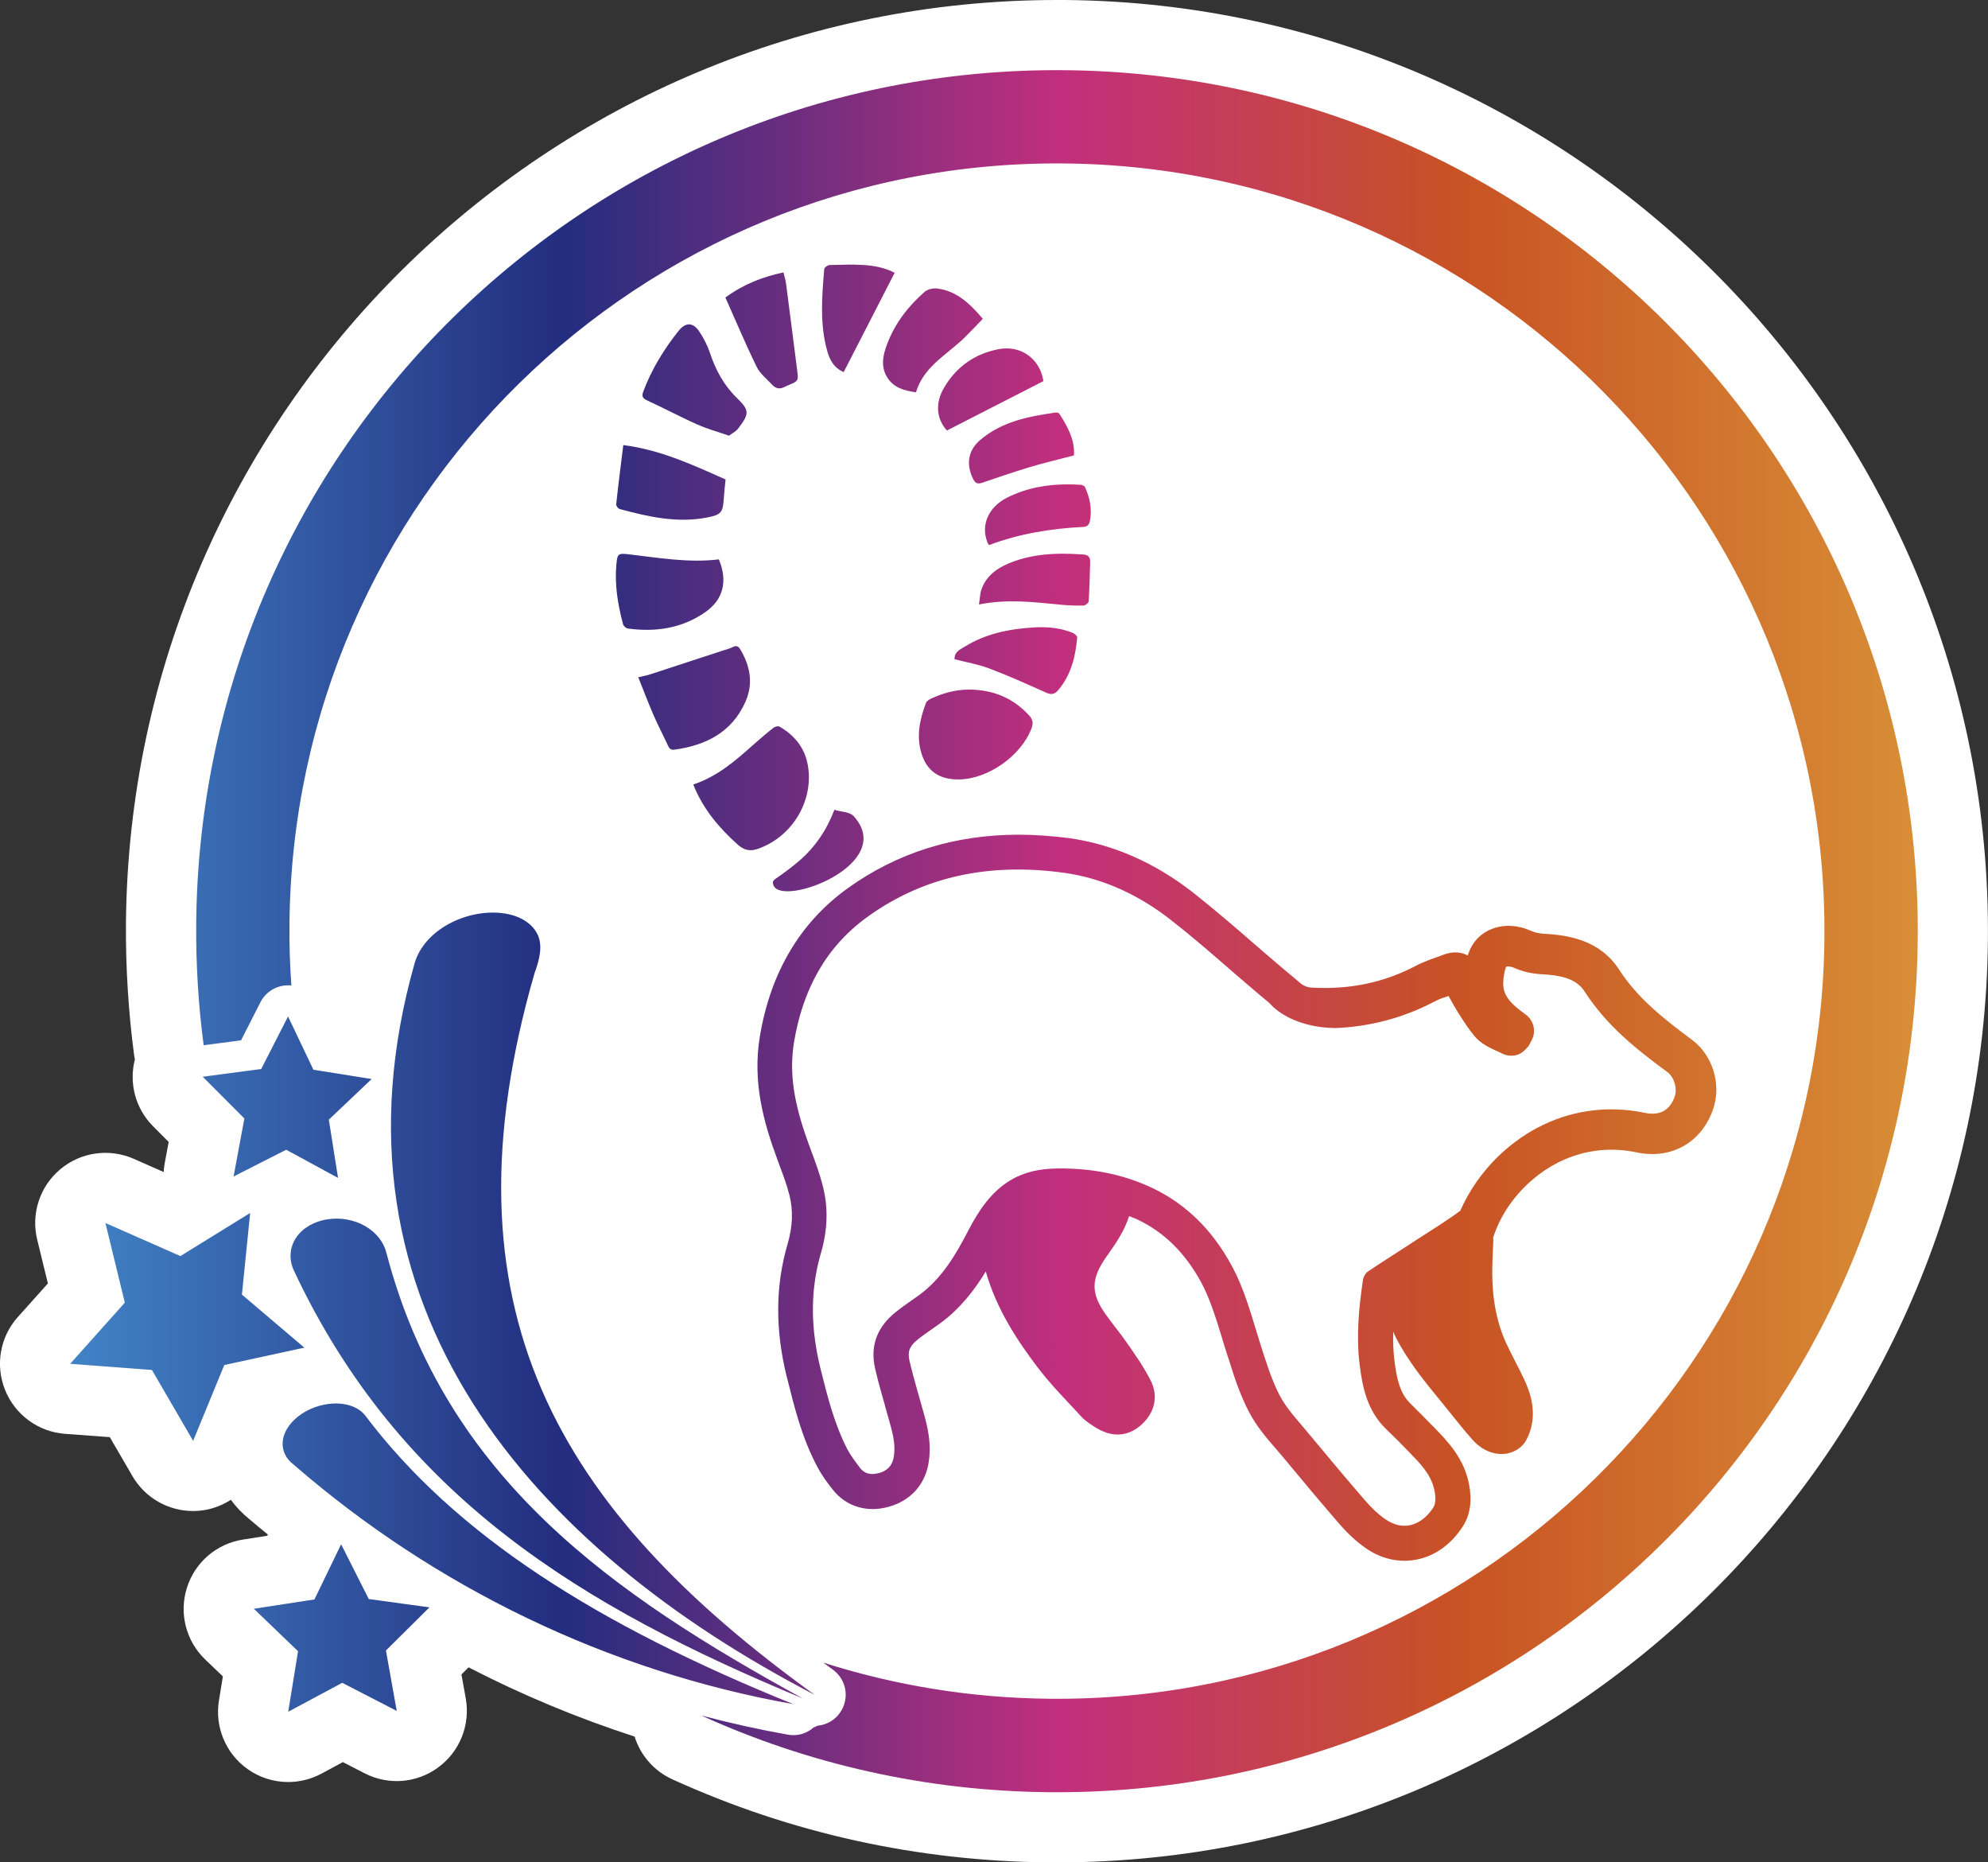 <?xml version="1.0" encoding="UTF-8"?> <svg xmlns="http://www.w3.org/2000/svg" xmlns:xlink="http://www.w3.org/1999/xlink" version="1.1" x="0px" y="0px" viewBox="0 0 226.65 212.28" style="enable-background:new 0 0 226.65 212.28;" xml:space="preserve"><rect x="0" y="0" width="226.65" height="212.28" fill="#333333" stroke="none"/> <style type="text/css"> .st0{fill:#78A446;} .st1{fill:#2CA5DC;} .st2{fill:url(#SVGID_1_);} .st3{fill:url(#SVGID_00000178922147471872035260000016665363471699074705_);} .st4{fill:url(#SVGID_00000086684811499060248420000013672630651360781494_);} .st5{fill:url(#SVGID_00000147919931324981768970000001683604552740296097_);} .st6{fill:url(#SVGID_00000021803260168357593410000007565443274028995262_);} .st7{fill:url(#);} .st8{fill:#312783;} .st9{fill:url(#SVGID_00000113333060623266416730000004574145617781868719_);} .st10{fill:#2D307E;} .st11{fill:url(#SVGID_00000139256967849084650290000017075349259210218369_);} .st12{fill:url(#SVGID_00000050647951790297438760000008453789985339318704_);} .st13{fill:#C28032;} .st14{fill:#80307F;} .st15{fill:#032C54;} .st16{fill:url(#SVGID_00000039093234663617977340000008837901296354806948_);} .st17{fill:url(#SVGID_00000160173110927050738450000000795386705384240310_);} .st18{clip-path:url(#SVGID_00000154405529434068494050000009714842922109293472_);} .st19{fill:none;stroke:#A44680;stroke-width:2.413;stroke-miterlimit:10;} .st20{fill:#A44680;} .st21{fill:#008DD5;} .st22{fill:#E0E0E0;} .st23{fill:url(#SVGID_00000114769987736463890020000005245318874440295596_);} .st24{fill:#6883AE;} .st25{fill:#4A668F;} .st26{fill:#CFA84D;} .st27{fill:#506E91;} .st28{fill:url(#SVGID_00000162318168630115386460000007195716492145867154_);} .st29{fill:#303D77;} .st30{fill:url(#SVGID_00000032643954192554116350000010656692550325618354_);} .st31{fill:url(#SVGID_00000012433817142706006480000015719955082504527028_);} .st32{fill:#EFEFEF;} .st33{clip-path:url(#SVGID_00000083049755564249588030000017411910872635244477_);} .st34{fill:url(#SVGID_00000003088696183928844090000008782254140891237515_);} .st35{fill:#081D61;} .st36{fill:url(#SVGID_00000057135983344122798340000008011968178712321932_);} .st37{fill:url(#SVGID_00000058552321801935881170000001208125658319808703_);} .st38{clip-path:url(#SVGID_00000093867833433844682410000018087942920800255898_);} .st39{fill:url(#SVGID_00000009571357992287790550000002774189108357354630_);} .st40{fill:url(#SVGID_00000064349871655859701160000003851836592831063188_);} .st41{fill:url(#SVGID_00000095309953481633919090000013297830943149194898_);} .st42{fill:url(#SVGID_00000147918432907398937000000012854178038741843896_);} .st43{fill:url(#SVGID_00000005970522742410055010000004025121667909511340_);} .st44{fill:#2D2D2D;} .st45{fill:url(#SVGID_00000098190337221047697970000003585012045910927795_);} .st46{fill:#221F20;} .st47{fill:url(#SVGID_00000019663071554567001210000010662468657798117265_);} .st48{fill:url(#SVGID_00000066479588969494884950000006700578459485966222_);} .st49{fill:#0070C7;} .st50{fill:#D13192;} .st51{fill:#E28F2F;} .st52{fill:#0A8088;} .st53{fill:url(#SVGID_00000180332467252193011170000017154635967303166632_);} .st54{fill:url(#SVGID_00000071522754575227126250000001886385881062190753_);} .st55{fill:url(#SVGID_00000096773497396138707000000000646189188619703229_);} .st56{fill:url(#SVGID_00000011733078743132213020000008621669007841410716_);} .st57{fill:#312780;} .st58{fill:#FFFFFF;} .st59{fill:none;stroke:#FFFFFF;stroke-linecap:round;stroke-linejoin:round;stroke-miterlimit:10;} .st60{fill:none;stroke:#FFFFFF;stroke-miterlimit:10;} .st61{fill:url(#SVGID_00000165934204052423978540000007668626348106879880_);} .st62{fill:url(#SVGID_00000153703420612893180590000004023048281813477307_);} .st63{fill:url(#SVGID_00000012463929618069168140000017981564128106246535_);} .st64{fill:url(#SVGID_00000159466306061572511400000016449419363724801929_);} .st65{fill:url(#SVGID_00000084500440134630953820000007953285559609466045_);} .st66{fill:url(#SVGID_00000000906427293410982160000011607239512482631597_);} .st67{fill:url(#SVGID_00000004528602803051334630000010898294926863575939_);} .st68{fill:#868585;} .st69{fill:#9A9999;} .st70{fill:#3A70AE;} .st71{fill:url(#SVGID_00000091716288358975989590000010421734444730153642_);} .st72{fill:url(#SVGID_00000028327322905112320520000012557553033552385181_);} .st73{fill:url(#SVGID_00000004525918000953638490000002229185879406133693_);} .st74{fill:url(#SVGID_00000180324963613531852470000007432713883329765794_);} .st75{fill:url(#SVGID_00000173119865979137803180000007501776024454948528_);} .st76{fill:url(#SVGID_00000111169910442235420570000004375280003206858132_);} .st77{fill:url(#SVGID_00000168075511443846571490000005651743779065142409_);} .st78{fill:url(#SVGID_00000067918758364368754550000003829102355123101601_);} .st79{fill:url(#SVGID_00000049179390643345456010000003844322636262591650_);} .st80{fill:url(#SVGID_00000128459475166959004240000015735841169350069429_);} .st81{fill:url(#SVGID_00000003808291332479721970000015631242119701632913_);} .st82{fill:url(#SVGID_00000149376730775522009050000014355067779498379682_);} .st83{fill:url(#SVGID_00000157295317420950406290000001998430164774207624_);} .st84{fill:url(#SVGID_00000049203967678775122900000015591446952546198688_);} .st85{fill:url(#SVGID_00000070798554730222475510000000283685094601831044_);} .st86{fill:url(#SVGID_00000008844912332354472010000010043509251712769965_);} .st87{fill:url(#SVGID_00000177471948774532190620000013055941128967324585_);} .st88{fill:url(#SVGID_00000075872885374401514930000013765130007080763067_);} .st89{fill:url(#SVGID_00000092423838868270779940000008063176440303859887_);} .st90{fill:url(#SVGID_00000017492836786802469110000003937471416388491175_);} .st91{fill:url(#SVGID_00000114063935543790883420000012421041908308646314_);} .st92{fill:url(#SVGID_00000130632483536012521830000015928921385823123851_);} .st93{fill:url(#SVGID_00000131339393605802495180000015790991010880849032_);} .st94{fill:url(#SVGID_00000167389145969257354360000006922237534824473993_);} .st95{fill:url(#SVGID_00000057108154879156936650000011772019413698059425_);} .st96{fill:url(#SVGID_00000022531214352780644480000010519315238052400265_);} .st97{fill:url(#SVGID_00000068654683087412630660000013333806722863057282_);} .st98{fill:url(#SVGID_00000003814197087569326470000016984847224030245025_);} .st99{fill:url(#SVGID_00000077297457846174512620000004188193487342490033_);} .st100{fill:url(#SVGID_00000018204486312630508700000014425346745161763501_);} .st101{fill:url(#SVGID_00000129885833212871703090000014434852855405065631_);} .st102{fill:url(#SVGID_00000173122627323421954220000000780372902747102654_);} .st103{fill:url(#SVGID_00000048501805820644418690000011860409359508050610_);} .st104{fill:url(#SVGID_00000116224982094509309640000002191481589094387109_);} .st105{fill:url(#SVGID_00000146458830706072959490000014041053920948721848_);} .st106{fill:url(#SVGID_00000036947030385362105020000008152963867956159406_);} .st107{fill:url(#SVGID_00000030454074771113411750000017890482530790811039_);} .st108{fill:url(#SVGID_00000111908610006975955260000011534938324004233641_);} .st109{fill:url(#SVGID_00000168805874612219881400000016309139173567115660_);} .st110{fill:url(#SVGID_00000013882837063297929280000012529445676861592999_);} .st111{fill:url(#SVGID_00000096751652698398357240000000811460025451089312_);} .st112{fill:url(#SVGID_00000133499853555406740920000000993311545132076962_);} .st113{fill:url(#SVGID_00000095323418273360902350000011560605654891134592_);} .st114{display:none;} </style> <g id="Capa_2"> <g> <path class="st58" d="M226.64,107.08c-0.52,58.2-48.04,105.2-106.13,105.2h-0.95c-14.96-0.14-29.39-3.32-42.89-9.46 c-2.14-0.97-3.66-2.78-4.32-4.88c-6.51-2.11-12.84-4.75-18.93-7.89l-0.81,0.81l0.49,2.73c0.54,3-0.67,6.04-3.12,7.85 c-2.45,1.82-5.71,2.08-8.42,0.68l-2.47-1.27l-2.45,1.32c-1.19,0.63-2.49,0.95-3.78,0.95c-1.64,0-3.27-0.5-4.65-1.49 c-2.48-1.77-3.74-4.79-3.25-7.8l0.45-2.75l-2.01-1.92c-2.2-2.11-3.01-5.28-2.09-8.18c0.91-2.91,3.4-5.04,6.41-5.5l2.75-0.43 l0.07-0.14c-0.72-0.59-1.44-1.18-2.14-1.78c-0.8-0.64-1.49-1.38-2.08-2.18c-1.11,0.71-2.39,1.17-3.75,1.26 c-0.19,0.01-0.37,0.02-0.55,0.02c-2.84,0-5.48-1.5-6.92-3.98l-2.58-4.44l-5.13-0.38c-3.03-0.23-5.67-2.17-6.81-4.99 c-1.14-2.83-0.58-6.05,1.45-8.32l3.43-3.83l-1.22-5c-0.72-2.96,0.3-6.07,2.64-8.02c2.33-1.96,5.58-2.41,8.36-1.19l3.42,1.51 c0.02-0.32,0.05-0.64,0.11-0.96l0.46-2.47l-1.78-1.79c-2.01-2.01-2.77-4.91-2.07-7.63c-0.04-0.19-0.08-0.37-0.1-0.55 c-0.65-4.94-0.96-9.98-0.92-15C14.88,46.99,62.4,0,120.49,0h0.95C179.97,0.52,227.16,48.55,226.64,107.08z"></path> <g> <linearGradient id="SVGID_1_" gradientUnits="userSpaceOnUse" x1="7.998" y1="106.14" x2="218.648" y2="106.14"> <stop offset="0" style="stop-color:#4183C6"></stop> <stop offset="0.266" style="stop-color:#232D7F"></stop> <stop offset="0.535" style="stop-color:#C22E7E"></stop> <stop offset="0.748" style="stop-color:#C85224"></stop> <stop offset="1" style="stop-color:#D88E36"></stop> </linearGradient> <path class="st2" d="M218.64,107.01c-0.48,54.21-44.82,97.75-99.01,97.27c-14.14-0.13-27.56-3.24-39.66-8.74 c3.25,0.86,6.53,1.59,9.85,2.18c1.09,0.2,2.16-0.13,2.94-0.82c0.15-0.06,0.3-0.12,0.44-0.2c1.08-0.1,2.09-0.68,2.69-1.67 c0.09-0.14,0.17-0.29,0.23-0.44c0.66-1.51,0.2-3.3-1.18-4.29c-0.36-0.26-0.72-0.52-1.07-0.79c8.16,2.6,16.84,4.04,25.86,4.12 c48.32,0.43,87.85-38.4,88.27-86.73c0.43-48.33-38.4-87.85-86.73-88.27C72.95,18.21,33.42,57.03,33,105.35 c-0.02,2.35,0.05,4.68,0.22,6.98c-0.11-0.02-0.22-0.02-0.33-0.02c-1.34-0.02-2.59,0.73-3.2,1.93l-2.21,4.34l-4.26,0.56 c-0.6-4.54-0.89-9.17-0.85-13.88C22.84,51.07,67.17,7.52,121.37,8C175.57,8.48,219.12,52.81,218.64,107.01z M90.44,194.24 c-21.06-3.74-40.82-13.29-56.96-27.3c-0.95-0.71-1.4-1.75-1.22-2.85c0.18-1.11,0.98-2.17,2.16-2.95 c1.18-0.78,2.63-1.19,3.97-1.17c1.35,0.02,2.48,0.48,3.17,1.27C51.94,175.04,68.12,185.21,90.44,194.24z M91.52,193.59 c-25.16-10.44-45.92-23-58-48.74c-0.6-1.27-0.51-2.63,0.22-3.75c0.73-1.11,2.03-1.87,3.54-2.11c1.5-0.25,3.07,0.03,4.33,0.75 s2.13,1.81,2.44,3.05C50.82,168.64,70.03,181.78,91.52,193.59z M92.88,193.18c-32.01-16.61-56.74-44.25-45.59-83.46 c0.53-1.77,1.95-3.37,3.88-4.41c1.93-1.05,4.16-1.46,6.08-1.23c1.91,0.23,3.34,1.08,4,2.36c0.66,1.27,0.28,2.9-0.31,4.49 C49.94,149.05,63.47,171.97,92.88,193.18z M22.02,164.23l-4.7-8.08L8,155.45l6.23-6.97l-2.21-9.08l8.55,3.77l7.95-4.91l-0.94,9.3 l7.12,6.05l-9.13,1.98L22.02,164.23z M45.23,195.01l-6.21-3.2l-6.16,3.3l1.12-6.9l-5.04-4.84l6.91-1.06l3.04-6.29l3.15,6.24 l6.92,0.95l-4.96,4.92L45.23,195.01z M38.54,134.26l-5.91-3.21l-6,3.05l1.23-6.61l-4.75-4.76l6.67-0.88l3.06-5.99l2.89,6.07 l6.64,1.06l-4.88,4.63L38.54,134.26z M50.85,159.21 M88.19,82.95c-0.77,0.6-1.51,1.24-2.25,1.89c-2.06,1.84-4.13,3.66-6.9,4.58 c1.12,2.81,2.93,4.93,5.07,6.85c1.06,0.95,1.94,0.68,3,0.2c3.55-1.6,5.68-5.53,4.98-9.31c-0.36-1.94-1.51-3.35-3.2-4.33 c-0.05-0.03-0.13-0.05-0.21-0.05C88.51,82.8,88.3,82.86,88.19,82.95 M91.13,98.11c-0.86,0.74-1.77,1.41-2.7,2.05 c-0.32,0.22-0.38,0.39-0.25,0.74c0.93,2.54,14.09-2.36,9.17-7.85c-0.51-0.56-1.44-0.49-2.22-0.75 C94.24,94.63,92.93,96.56,91.13,98.11 M106.21,79.6c-0.24,0.11-0.55,0.29-0.64,0.52c-0.7,1.86-1.12,3.78-0.52,5.74 c0.63,2.06,2.06,3,4.26,2.98c3.33-0.02,7.12-2.7,8.29-5.82c0.22-0.58,0.16-1-0.26-1.46c-1.81-1.99-4.06-2.91-6.72-2.96 c-0.06,0-0.12,0-0.18,0C108.95,78.61,107.55,78.99,106.21,79.6 M83.23,73.89c-3.03,0.98-6.06,1.98-9.08,2.97 c-0.38,0.12-0.79,0.2-1.38,0.34c0.6,1.5,1.14,2.93,1.75,4.34c0.5,1.15,1.1,2.27,1.62,3.41c0.16,0.35,0.3,0.55,0.72,0.5 c3.6-0.48,6.56-1.96,8.12-5.44c0.94-2.1,0.55-4.12-0.61-6.04c-0.15-0.24-0.3-0.32-0.46-0.32C83.68,73.65,83.45,73.82,83.23,73.89 M70.27,64.34c-0.21,2.32,0.17,4.57,0.76,6.8c0.05,0.21,0.34,0.47,0.55,0.5c3.17,0.43,6.18-0.01,8.85-1.88 c2.05-1.44,2.55-3.54,1.53-6c-3.45,0.42-6.86-0.18-10.28-0.58c-0.27-0.03-0.48-0.05-0.65-0.05 C70.42,63.13,70.36,63.39,70.27,64.34 M77.36,37.72c-1.68,2.1-3.07,4.38-4.02,6.91c-0.21,0.57-0.06,0.78,0.48,1.03 c1.92,0.88,3.77,1.88,5.7,2.73c1.14,0.51,2.36,0.84,3.6,1.27c0.39-0.3,0.78-0.48,1.01-0.78c1.31-1.7,1.34-2.1-0.07-3.47 c-1.53-1.48-2.48-3.24-3.13-5.22c-0.28-0.82-0.69-1.61-1.16-2.34c-0.38-0.59-0.8-0.88-1.22-0.88 C78.15,36.98,77.75,37.23,77.36,37.72 M70.25,57.49c-0.02,0.16,0.22,0.48,0.4,0.53c3.29,0.89,6.6,1.64,10.05,0.95 c1.49-0.3,1.72-0.57,1.81-2.07c0.05-0.72,0.13-1.43,0.21-2.25c-3.69-1.64-7.37-3.37-11.66-3.92 C70.78,53.02,70.49,55.25,70.25,57.49 M105.42,33.26c-1.89,1.65-3.39,3.61-4.28,5.96c-0.5,1.3-0.77,2.66,0.1,3.93 c0.75,1.09,1.92,1.38,3.19,1.57c0.77-2.61,2.95-3.96,4.83-5.59c0.98-0.85,1.85-1.84,2.79-2.79c-1.5-1.77-3.01-3.19-5.23-3.46 c-0.06-0.01-0.13-0.01-0.19-0.01C106.2,32.87,105.71,33.01,105.42,33.26 M82.7,33.91c1.19,2.66,2.3,5.31,3.56,7.89 c0.39,0.8,1.18,1.41,1.81,2.09c0.39,0.42,0.88,0.49,1.4,0.2c0.09-0.05,0.19-0.09,0.28-0.13c1.31-0.53,1.3-0.53,1.12-1.87 c-0.42-3.24-0.82-6.49-1.25-9.73c-0.05-0.41-0.18-0.8-0.3-1.31C86.99,31.55,84.83,32.36,82.7,33.91 M117.8,71.52 c-2.75,0.17-5.42,0.71-7.8,2.18c-0.53,0.32-1.22,0.62-1.17,1.44c1.35,0.35,2.71,0.58,3.98,1.06c2.16,0.82,4.28,1.77,6.39,2.72 c0.6,0.27,0.99,0.28,1.45-0.26c1.47-1.74,1.97-3.82,2.16-6c0.01-0.17-0.3-0.44-0.52-0.53c-1.16-0.47-2.36-0.64-3.58-0.64 C118.39,71.49,118.09,71.5,117.8,71.52 M113.84,39.8c-2.72,0.53-4.82,2.01-6.22,4.41c-1.03,1.76-0.85,3.56,0.34,4.86 c3.74-1.91,7.39-3.78,11-5.63c-0.35-2.26-2.08-3.73-4.21-3.73C114.46,39.71,114.15,39.74,113.84,39.8 M94.56,30.21 c-0.21,0.01-0.58,0.29-0.59,0.47c-0.26,3.11-0.52,6.22,0.33,9.29c0.29,1.04,0.76,1.96,1.89,2.44c1.95-3.8,3.87-7.53,5.81-11.32 c-1.11-0.58-2.37-0.82-3.65-0.89c-0.53-0.03-1.06-0.04-1.6-0.04C96.02,30.17,95.29,30.19,94.56,30.21 M115.61,63.98 c-1.64,0.59-3.1,1.46-3.72,3.22c-0.17,0.49-0.17,1.03-0.28,1.7c3.29-0.66,6.33-0.26,9.38,0.03c0.85,0.08,1.7,0.11,2.55,0.09 c0.2-0.01,0.57-0.3,0.58-0.48c0.09-1.49,0.13-2.99,0.17-4.48c0.01-0.55-0.21-0.82-0.81-0.86c-0.78-0.05-1.55-0.09-2.33-0.09 C119.27,63.12,117.41,63.33,115.61,63.98 M120.39,47.02c-3.1,0.43-6.16,1.02-8.64,3.13c-1.4,1.19-1.63,2.82-0.79,4.47 c0.24,0.47,0.5,0.57,0.97,0.42c1.8-0.61,3.6-1.23,5.42-1.78c1.64-0.49,3.31-0.89,5.09-1.35c0.12-1.77-0.72-3.27-1.65-4.73 c-0.06-0.09-0.23-0.16-0.36-0.16C120.42,47.02,120.41,47.02,120.39,47.02 M114.86,56.7c-2.16,1.08-3.07,3.13-2.29,5.1 c0.04,0.12,0.12,0.22,0.19,0.33c3.48-1.31,7.07-1.89,10.74-2.07c0.51-0.02,0.69-0.31,0.76-0.7c0.26-1.34-0.01-2.61-0.56-3.84 c-0.06-0.13-0.32-0.25-0.49-0.26c-0.5-0.03-1-0.05-1.5-0.05C119.34,55.21,117.04,55.62,114.86,56.7 M195.29,126.49 c-1.35,3.79-4.77,5.69-8.71,4.86c-5.25-1.1-9.93,0.93-13.06,4.25c-1.03,1.08-1.9,2.32-2.54,3.62c-0.3,0.61-0.56,1.25-0.76,1.88 c0.02,0.12,0.05,0.24,0.03,0.36l-0.05,1.12c-0.02,0.51-0.05,0.98-0.05,1.44c-0.12,3.59,0.39,6.46,1.54,9.02 c0.32,0.69,0.69,1.4,1.08,2.18c0.37,0.71,0.74,1.44,1.08,2.18c0.42,0.95,1.74,3.84,0.14,6.77c-0.52,0.96-1.59,1.46-2.4,1.54 c-0.12,0-0.25,0.02-0.37,0.02c-1.95,0-3.13-1.37-3.52-1.83c-0.71-0.8-1.39-1.64-2.03-2.45l-1.4-1.73 c-1.83-2.23-3.71-4.52-5.11-7.23c-0.12-0.22-0.22-0.47-0.32-0.71c-0.03,1.08,0,2.13,0.12,3.16c0.27,2.28,0.68,3.91,1.81,5.01 c0.85,0.85,1.84,1.83,2.86,2.88l0.05,0.05c1.34,1.4,3.01,3.13,3.69,5.79c0.36,1.44,0.56,3.54-0.59,5.3 c-1.3,2.03-3.16,3.38-5.25,3.79c-0.42,0.08-0.9,0.14-1.4,0.14c-1.27,0-2.83-0.32-4.45-1.46c-1.03-0.71-2-1.61-3.06-2.83 c-1.96-2.27-4.06-4.76-6.43-7.63c-0.25-0.3-0.52-0.61-0.78-0.91c-1.02-1.17-2.15-2.49-3-4.11c-1.03-1.96-1.68-3.96-2.28-5.89 l-0.24-0.73c-0.2-0.64-0.41-1.27-0.59-1.91c-0.71-2.3-1.37-4.45-2.4-6.35c-1.84-3.33-4.2-5.64-7.21-7.07 c-0.3-0.15-0.64-0.25-0.96-0.39c-0.54,1.66-1.42,2.96-2.23,4.11l-0.36,0.51c-1.76,2.52-1.79,4.11-0.15,6.48 c0.39,0.56,0.8,1.08,1.24,1.66c0.46,0.58,0.91,1.18,1.34,1.81c0.86,1.24,1.83,2.62,2.59,4.11c0.96,1.86,0.51,3.82-1.22,5.26 c-0.78,0.63-1.61,0.95-2.52,0.95c-0.8,0-1.62-0.25-2.56-0.83c-0.47-0.3-1.08-0.68-1.59-1.22c-0.37-0.42-0.76-0.81-1.15-1.24 c-1.27-1.35-2.57-2.74-3.74-4.26c-2.35-3.08-4.77-6.72-5.99-11.03c-1.3,2.13-2.93,4.25-5.25,5.94c-0.36,0.25-0.69,0.49-1.05,0.74 c-0.51,0.36-0.98,0.68-1.4,1.02c-1.12,0.88-1.2,1.54-1,2.47c0.25,1.08,0.56,2.18,0.88,3.35c0.17,0.59,0.34,1.18,0.51,1.79 c0.05,0.2,0.1,0.39,0.17,0.59c0.46,1.66,1.03,3.71,0.58,6.13c-0.46,2.34-2.06,4.08-4.42,4.76c-2.52,0.74-4.92,0.02-6.45-1.91 c-0.58-0.73-1.29-1.66-1.86-2.78c-1.69-3.23-2.52-6.58-3.33-9.83l-0.05-0.17c-1.35-5.43-1.34-10.44,0.09-15.3 c0.56-1.91,0.63-3.76,0.2-5.48c-0.29-1.17-0.74-2.37-1.22-3.64l-0.17-0.47c-1.56-4.21-2.86-8.83-1.98-14.05 c1.22-7.28,4.6-12.95,10-16.84c5.65-4.06,12.18-6.11,19.49-6.11c1.86,0,3.77,0.14,5.74,0.39c4.99,0.69,9.76,2.78,14.16,6.21 c2.4,1.9,4.72,3.89,6.96,5.84c1.08,0.93,2.17,1.88,3.25,2.79c0.69,0.58,1.39,1.15,2.06,1.73c0,0,0.51,0.44,1.24,0.47 c4.38,0.25,8.34-0.59,12.02-2.56c0.25-0.14,0.51-0.24,0.76-0.34c0.46-0.2,0.9-0.37,1.32-0.51c0.29-0.1,0.59-0.2,0.88-0.32 c0.56-0.22,1.71-0.54,2.81,0.07c0.08-0.24,0.19-0.47,0.27-0.69c0.49-1.08,1.39-1.93,2.52-2.35c1.35-0.52,2.96-0.44,4.4,0.22 c0.41,0.19,0.95,0.3,1.47,0.34c2.88,0.15,6.45,0.74,8.61,4.1c2.1,3.25,5.13,5.64,8.31,7.99 C195.29,120.3,196.3,123.66,195.29,126.49z M190.11,122.21c-3.54-2.61-6.92-5.28-9.43-9.17c-0.85-1.3-2.23-1.86-4.99-2 c-1.12-0.07-2.18-0.32-3.11-0.74c-0.44-0.19-0.8-0.15-0.88-0.1c-0.17,0.49-0.32,1.22-0.32,1.9c0,1.27,0.69,2.22,2.54,3.52 c0.95,0.68,1.25,1.96,0.69,2.98l-0.27,0.51c-0.08,0.17-0.22,0.29-0.34,0.42c-0.29,0.32-0.63,0.59-1.05,0.71 c-0.59,0.17-1.24,0.1-1.78-0.2c-0.2-0.12-0.42-0.2-0.66-0.3c-0.34-0.17-0.73-0.34-1.12-0.58c-0.49-0.29-0.96-0.64-1.37-1.17 c-0.51-0.63-0.98-1.32-1.47-2.08c-0.46-0.71-0.93-1.51-1.4-2.39l-0.07,0.03c-0.47,0.15-0.95,0.3-1.39,0.54 c-0.05,0.03-0.12,0.05-0.17,0.08c-3.49,1.83-7.24,2.84-11.25,3.01c-5.43-0.07-7.55-2.86-7.55-2.86c-0.37-0.3-0.74-0.61-1.1-0.91 c-3.37-2.84-6.63-5.82-10.1-8.53c-3.59-2.81-7.67-4.77-12.23-5.4c-8.06-1.1-15.65,0.17-22.37,5.01 c-4.84,3.49-7.4,8.39-8.39,14.27c-0.71,4.23,0.37,8.11,1.79,11.98c0.56,1.49,1.13,3,1.51,4.54c0.64,2.52,0.49,5.09-0.24,7.56 c-1.29,4.42-1.13,8.8-0.03,13.22c0.78,3.13,1.56,6.24,3.05,9.14c0.41,0.76,0.95,1.46,1.47,2.15c0.37,0.47,0.85,0.66,1.37,0.66 c0.25,0,0.52-0.05,0.81-0.12c0.86-0.25,1.44-0.8,1.61-1.69c0.34-1.73-0.24-3.32-0.68-4.92c-0.47-1.76-1.02-3.52-1.42-5.3 c-0.61-2.66,0.3-4.82,2.42-6.48c0.83-0.66,1.71-1.24,2.57-1.86c2.62-1.91,4.2-4.6,5.65-7.41c1.17-2.23,2.56-4.37,4.82-5.72 c1.59-0.95,3.37-1.29,5.18-1.32c3.82-0.07,7.5,0.58,10.97,2.22c3.99,1.9,6.89,4.92,8.99,8.75c1.56,2.83,2.34,5.92,3.3,8.97 c0.66,2.03,1.27,4.11,2.25,5.97c0.85,1.59,2.17,2.94,3.32,4.35c2.12,2.54,4.23,5.08,6.38,7.56c0.69,0.8,1.46,1.56,2.32,2.15 c2.25,1.56,4.3,0.49,5.48-1.34c0.34-0.52,0.24-1.49,0.07-2.17c-0.42-1.66-1.59-2.86-2.74-4.04c-0.91-0.95-1.84-1.88-2.79-2.79 c-2.06-2.03-2.64-4.67-2.96-7.38c-0.39-3.2-0.07-6.4,0.39-9.56c0.05-0.32,0.27-0.74,0.54-0.93c1.83-1.24,3.71-2.4,5.55-3.62 c1.69-1.1,3.4-2.13,5.01-3.33c0.98-2.23,2.42-4.32,4.23-6.11c1.34-1.3,2.86-2.45,4.57-3.35c3.52-1.86,7.73-2.64,12.27-1.69 c2.12,0.44,3-0.78,3.38-1.88C191.24,124.04,190.87,122.78,190.11,122.21z"></path> </g> </g> </g> <g id="_x31_200" class="st114"> </g> </svg> 